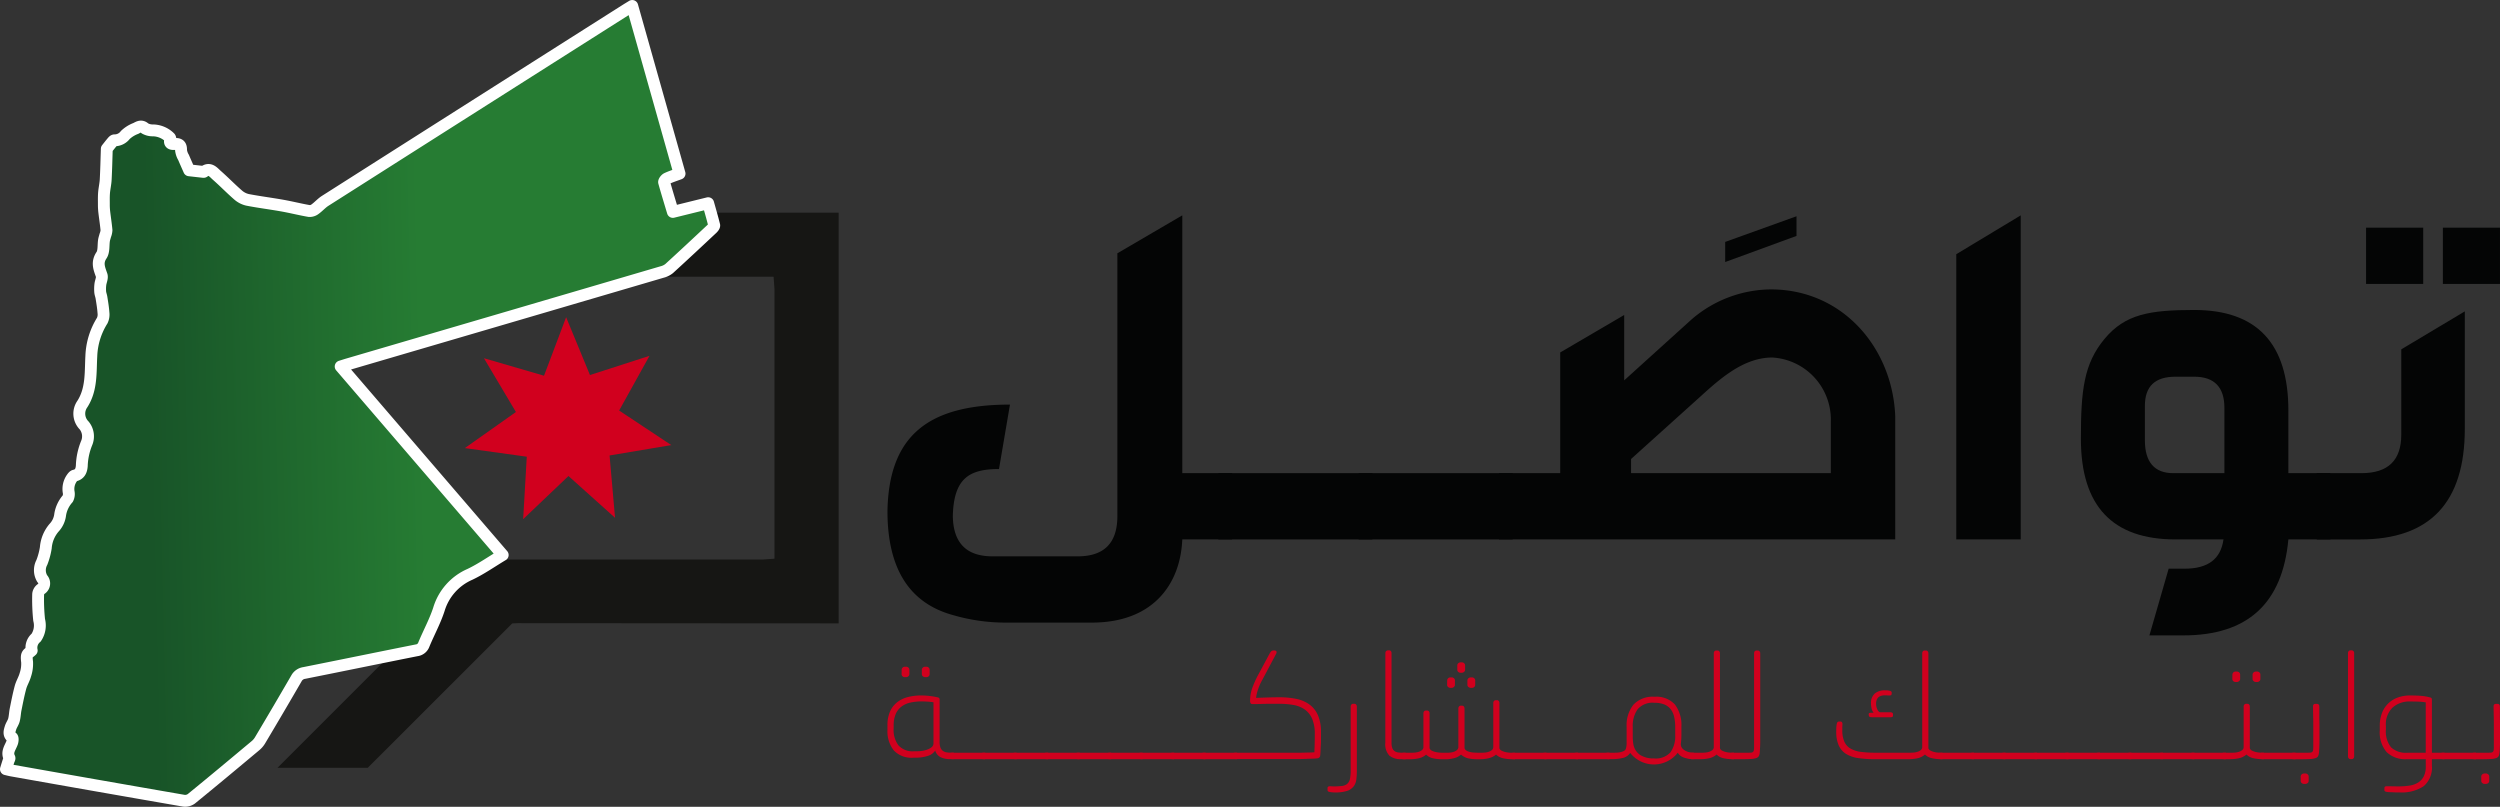 <svg xmlns="http://www.w3.org/2000/svg" xmlns:xlink="http://www.w3.org/1999/xlink" width="210.719" height="68.006" viewBox="0 0 210.719 68.006">
  <rect x="0" y="0" width="210.719" height="68.006" fill="#333333" stroke="none"/>
  <defs>
    <linearGradient id="linear-gradient" y1="0.515" x2="1" y2="0.489" gradientUnits="objectBoundingBox">
      <stop offset="0.203" stop-color="#185428"/>
      <stop offset="0.588" stop-color="#267c33"/>
    </linearGradient>
  </defs>
  <g id="Group_38" data-name="Group 38" transform="translate(-60.552 -51.702)">
    <g id="Group_27" data-name="Group 27" transform="translate(83.944 69.627)">
      <path id="Path_102" data-name="Path 102" d="M188.313,137h18.861l.074,1.038v22.728l-1.038.073h-23.3l-17.553,17.553h7.609l12.177-12.17.451-.022,27.063.018V131.6H188.281Z" transform="translate(-165.362 -131.6)" fill="#161614"/>
      <path id="Path_103" data-name="Path 103" d="M242.51,183.5l-.305,5.264,3.819-3.636,3.925,3.521-.461-5.253,5.2-.874-4.394-2.914,2.559-4.61-5.018,1.619-2.009-4.875-1.863,4.933L238.9,175.2l2.695,4.532-4.306,3.043Z" transform="translate(-221.501 -162.931)" fill="#d1001e"/>
    </g>
    <g id="Group_28" data-name="Group 28" transform="translate(61.052 52.202)">
      <path id="Path_104" data-name="Path 104" d="M117.267,69.564l2.974-.735c.177.632.357,1.243.51,1.861.019.077-.094.209-.175.285-1.2,1.126-2.407,2.253-3.624,3.364a1.527,1.527,0,0,1-.594.29Q103.122,78.52,89.883,82.4c-.183.054-.364.113-.617.192l13.657,15.889c-.943.565-1.819,1.185-2.774,1.637a4.671,4.671,0,0,0-2.6,2.934c-.332,1.021-.858,1.978-1.27,2.974a.736.736,0,0,1-.615.49c-3.159.63-6.313,1.279-9.472,1.91a.883.883,0,0,0-.657.462q-1.521,2.625-3.075,5.231a1.739,1.739,0,0,1-.378.436c-1.794,1.5-3.589,3-5.4,4.474a.89.89,0,0,1-.637.164q-7.263-1.258-14.519-2.549c-.131-.023-.259-.059-.474-.109.078-.25.149-.479.222-.708.026-.083.1-.19.073-.244-.259-.5.087-.878.233-1.3.045-.13.065-.369-.006-.422-.323-.242-.221-.533-.136-.813.069-.227.227-.428.288-.656.077-.291.082-.6.142-.9.126-.624.248-1.251.413-1.865.1-.359.308-.686.406-1.045a2.911,2.911,0,0,0,.149-1.089c-.09-.7.036-.639.389-.963a1.1,1.1,0,0,1,.374-1.083,1.829,1.829,0,0,0,.252-1.491,16.5,16.5,0,0,1-.083-2.177A.622.622,0,0,1,64,101.36a.562.562,0,0,0,.114-.881,1.382,1.382,0,0,1-.036-1.368,5.923,5.923,0,0,0,.335-1.241,2.933,2.933,0,0,1,.708-1.7,1.916,1.916,0,0,0,.5-1.07,2.632,2.632,0,0,1,.643-1.368.851.851,0,0,0,.076-.552,1.594,1.594,0,0,1,.277-1.191c.059-.08.135-.183.219-.2.455-.1.58-.424.61-.825a5.543,5.543,0,0,1,.408-1.913,1.454,1.454,0,0,0-.211-1.491,1.409,1.409,0,0,1-.144-1.811c.794-1.25.673-2.666.751-4.049a6.042,6.042,0,0,1,.916-2.972,1.166,1.166,0,0,0,.106-.662c-.028-.425-.1-.848-.167-1.27-.025-.167-.095-.328-.108-.495a3.241,3.241,0,0,1,.013-.615c.029-.265.185-.562.108-.783-.2-.574-.426-1.071-.01-1.689.215-.32.144-.831.21-1.255.023-.143.074-.282.11-.423a1.374,1.374,0,0,0,.1-.431c-.048-.522-.131-1.042-.191-1.563a5.692,5.692,0,0,1-.031-.621c0-.324-.01-.65.016-.973.031-.375.121-.745.14-1.12.045-.868.064-1.737.092-2.583.142-.178.287-.368.441-.55.056-.067.13-.159.2-.165a1.125,1.125,0,0,0,.919-.45,2.638,2.638,0,0,1,.893-.555c.243-.13.47-.273.763,0a1.312,1.312,0,0,0,.693.166,2.079,2.079,0,0,1,1.415.614.2.2,0,0,1,.025.163c-.11.361.135.387.372.37.4-.03.556.12.537.536a1.568,1.568,0,0,0,.212.6c.167.394.342.784.473,1.082l1.149.129c.029,0,.069.011.087,0,.5-.393.8.036,1.1.3.606.531,1.167,1.115,1.776,1.643a1.824,1.824,0,0,0,.8.417c.97.19,1.953.31,2.926.484.763.136,1.517.327,2.281.46a.747.747,0,0,0,.493-.158c.3-.216.549-.508.859-.705q12.687-8.068,25.384-16.122c.149-.094.3-.182.489-.3l3.989,14.132c-.377.141-.731.253-1.064.408-.111.052-.259.239-.237.323C116.758,67.887,117.01,68.7,117.267,69.564Z" transform="translate(-61.052 -52.202)" fill="url(#linear-gradient)"/>
      <path id="Path_105" data-name="Path 105" d="M117.267,69.564l2.974-.735c.177.632.357,1.243.51,1.861.019.077-.094.209-.175.285-1.2,1.126-2.407,2.253-3.624,3.364a1.527,1.527,0,0,1-.594.29Q103.122,78.52,89.883,82.4c-.183.054-.364.113-.617.192l13.657,15.889c-.943.565-1.819,1.185-2.774,1.637a4.671,4.671,0,0,0-2.6,2.934c-.332,1.021-.858,1.978-1.27,2.974a.736.736,0,0,1-.615.49c-3.159.63-6.313,1.279-9.472,1.91a.883.883,0,0,0-.657.462q-1.521,2.625-3.075,5.231a1.739,1.739,0,0,1-.378.436c-1.794,1.5-3.589,3-5.4,4.474a.89.89,0,0,1-.637.164q-7.263-1.258-14.519-2.549c-.131-.023-.259-.059-.474-.109.078-.25.149-.479.222-.708.026-.083.1-.19.073-.244-.259-.5.087-.878.233-1.3.045-.13.065-.369-.006-.422-.323-.242-.221-.533-.136-.813.069-.227.227-.428.288-.656.077-.291.082-.6.142-.9.126-.624.248-1.251.413-1.865.1-.359.308-.686.406-1.045a2.911,2.911,0,0,0,.149-1.089c-.09-.7.036-.639.389-.963a1.1,1.1,0,0,1,.374-1.083,1.829,1.829,0,0,0,.252-1.491,16.5,16.5,0,0,1-.083-2.177A.622.622,0,0,1,64,101.36a.562.562,0,0,0,.114-.881,1.382,1.382,0,0,1-.036-1.368,5.923,5.923,0,0,0,.335-1.241,2.933,2.933,0,0,1,.708-1.7,1.916,1.916,0,0,0,.5-1.07,2.632,2.632,0,0,1,.643-1.368.851.851,0,0,0,.076-.552,1.594,1.594,0,0,1,.277-1.191c.059-.08.135-.183.219-.2.455-.1.58-.424.61-.825a5.543,5.543,0,0,1,.408-1.913,1.454,1.454,0,0,0-.211-1.491,1.409,1.409,0,0,1-.144-1.811c.794-1.25.673-2.666.751-4.049a6.042,6.042,0,0,1,.916-2.972,1.166,1.166,0,0,0,.106-.662c-.028-.425-.1-.848-.167-1.27-.025-.167-.095-.328-.108-.495a3.241,3.241,0,0,1,.013-.615c.029-.265.185-.562.108-.783-.2-.574-.426-1.071-.01-1.689.215-.32.144-.831.21-1.255.023-.143.074-.282.11-.423a1.374,1.374,0,0,0,.1-.431c-.048-.522-.131-1.042-.191-1.563a5.692,5.692,0,0,1-.031-.621c0-.324-.01-.65.016-.973.031-.375.121-.745.14-1.12.045-.868.064-1.737.092-2.583.142-.178.287-.368.441-.55.056-.067.13-.159.2-.165a1.125,1.125,0,0,0,.919-.45,2.638,2.638,0,0,1,.893-.555c.243-.13.47-.273.763,0a1.312,1.312,0,0,0,.693.166,2.079,2.079,0,0,1,1.415.614.2.2,0,0,1,.025.163c-.11.361.135.387.372.37.4-.03.556.12.537.536a1.568,1.568,0,0,0,.212.6c.167.394.342.784.473,1.082l1.149.129c.029,0,.069.011.087,0,.5-.393.8.036,1.1.3.606.531,1.167,1.115,1.776,1.643a1.824,1.824,0,0,0,.8.417c.97.19,1.953.31,2.926.484.763.136,1.517.327,2.281.46a.747.747,0,0,0,.493-.158c.3-.216.549-.508.859-.705q12.687-8.068,25.384-16.122c.149-.094.3-.182.489-.3l3.989,14.132c-.377.141-.731.253-1.064.408-.111.052-.259.239-.237.323C116.758,67.887,117.01,68.7,117.267,69.564Z" transform="translate(-61.052 -52.202)" fill="none" stroke="#fff" stroke-linecap="round" stroke-linejoin="round" stroke-width="1"/>
    </g>
    <g id="Group_29" data-name="Group 29" transform="translate(135.354 106.519)">
      <path id="Path_106" data-name="Path 106" d="M399.62,310.942a2.811,2.811,0,0,1,.216-1.161,2.039,2.039,0,0,1,.6-.784,2.419,2.419,0,0,1,.907-.439,4.551,4.551,0,0,1,1.141-.135,6.5,6.5,0,0,1,.674.042,5.247,5.247,0,0,1,.685.118.236.236,0,0,1,.142.068.253.253,0,0,1,.03.142v3.555a1.316,1.316,0,0,0,.069.463.6.6,0,0,0,.2.277.7.7,0,0,0,.316.13,2.473,2.473,0,0,0,.406.03h.2v.544h-.3a1.888,1.888,0,0,1-.785-.154.887.887,0,0,1-.475-.574,1.1,1.1,0,0,1-.641.457,3.275,3.275,0,0,1-1.013.148h-.2a2.035,2.035,0,0,1-1.648-.625,2.611,2.611,0,0,1-.524-1.733Zm.518.315a2.156,2.156,0,0,0,.4,1.362,1.587,1.587,0,0,0,1.332.507h.272a2.605,2.605,0,0,0,.463-.043,2.142,2.142,0,0,0,.437-.124,1.041,1.041,0,0,0,.328-.2.4.4,0,0,0,.129-.3V309a4.2,4.2,0,0,0-.493-.056c-.2-.012-.363-.019-.494-.019a4.4,4.4,0,0,0-.938.094,1.949,1.949,0,0,0-.753.328,1.552,1.552,0,0,0-.5.63,2.411,2.411,0,0,0-.178.991Zm.679-4.981a.255.255,0,0,1,.081-.2.27.27,0,0,1,.19-.074h.1a.289.289,0,0,1,.2.074.255.255,0,0,1,.081.2v.346a.232.232,0,0,1-.087.184.294.294,0,0,1-.2.075h-.1a.27.27,0,0,1-.19-.075.239.239,0,0,1-.081-.184Zm1.7,0a.247.247,0,0,1,.087-.2.294.294,0,0,1,.2-.074h.1a.27.27,0,0,1,.19.074.255.255,0,0,1,.081.2v.346a.239.239,0,0,1-.081.184.27.27,0,0,1-.19.075h-.1a.294.294,0,0,1-.2-.075.232.232,0,0,1-.087-.184Z" transform="translate(-399.62 -304.622)" fill="#d1001e"/>
      <path id="Path_107" data-name="Path 107" d="M423.222,339.561a.836.836,0,0,1-.314-.049.16.16,0,0,1-.118-.148v-.16a.15.15,0,0,1,.118-.142.936.936,0,0,1,.314-.043h2.716v.544Z" transform="translate(-417.704 -330.389)" fill="#d1001e"/>
      <path id="Path_108" data-name="Path 108" d="M435.317,339.561a.836.836,0,0,1-.315-.049.16.16,0,0,1-.118-.148v-.16a.15.15,0,0,1,.118-.142.936.936,0,0,1,.315-.043h2.716v.544Z" transform="translate(-427.145 -330.389)" fill="#d1001e"/>
      <path id="Path_109" data-name="Path 109" d="M447.407,339.561a.836.836,0,0,1-.315-.049.16.16,0,0,1-.118-.148v-.16a.15.15,0,0,1,.118-.142.936.936,0,0,1,.315-.043h2.716v.544Z" transform="translate(-436.582 -330.389)" fill="#d1001e"/>
      <path id="Path_110" data-name="Path 110" d="M459.5,339.561a.836.836,0,0,1-.315-.049.16.16,0,0,1-.118-.148v-.16a.15.15,0,0,1,.118-.142.936.936,0,0,1,.315-.043h2.716v.544Z" transform="translate(-446.022 -330.389)" fill="#d1001e"/>
      <path id="Path_111" data-name="Path 111" d="M471.6,339.561a.836.836,0,0,1-.315-.049.16.16,0,0,1-.118-.148v-.16a.15.15,0,0,1,.118-.142.936.936,0,0,1,.315-.043h2.716v.544Z" transform="translate(-455.463 -330.389)" fill="#d1001e"/>
      <path id="Path_112" data-name="Path 112" d="M483.687,339.561a.837.837,0,0,1-.315-.049.16.16,0,0,1-.118-.148v-.16a.15.15,0,0,1,.118-.142.937.937,0,0,1,.315-.043H486.4v.544Z" transform="translate(-464.9 -330.389)" fill="#d1001e"/>
      <path id="Path_113" data-name="Path 113" d="M495.782,339.561a.836.836,0,0,1-.315-.049.16.16,0,0,1-.118-.148v-.16a.15.15,0,0,1,.118-.142.937.937,0,0,1,.315-.043H498.5v.544Z" transform="translate(-474.34 -330.389)" fill="#d1001e"/>
      <path id="Path_114" data-name="Path 114" d="M507.872,339.561a.837.837,0,0,1-.315-.049.16.16,0,0,1-.118-.148v-.16a.15.15,0,0,1,.118-.142.937.937,0,0,1,.315-.043h2.716v.544Z" transform="translate(-483.777 -330.389)" fill="#d1001e"/>
      <path id="Path_115" data-name="Path 115" d="M519.967,339.561a.836.836,0,0,1-.315-.049.16.16,0,0,1-.118-.148v-.16a.15.15,0,0,1,.118-.142.936.936,0,0,1,.315-.043h2.716v.544Z" transform="translate(-493.218 -330.389)" fill="#d1001e"/>
      <path id="Path_116" data-name="Path 116" d="M531.629,308.56a.15.15,0,0,1,.118-.142.937.937,0,0,1,.315-.043h5.246c.148,0,.3,0,.457-.006l.463-.012c.152,0,.289-.01.413-.018q.036-.754.036-1.507a3.266,3.266,0,0,0-.222-1.314,1.854,1.854,0,0,0-.623-.784,2.349,2.349,0,0,0-.95-.383,6.89,6.89,0,0,0-1.2-.1c-.667,0-1.174,0-1.525.013s-.589.012-.722.012a.181.181,0,0,1-.2-.148.42.42,0,0,1-.013-.124,3.281,3.281,0,0,1,.18-1.067,8.379,8.379,0,0,1,.574-1.254l.9-1.678a1.126,1.126,0,0,1,.129-.174.244.244,0,0,1,.192-.074h.074a.2.2,0,0,1,.142.043.143.143,0,0,1,.043.1.3.3,0,0,1-.037.135l-1.16,2.186a4.674,4.674,0,0,0-.4.92,3.045,3.045,0,0,0-.13.611c.46-.017.84-.029,1.135-.038s.573-.012.827-.012a6.973,6.973,0,0,1,1.426.135,2.854,2.854,0,0,1,1.111.476,2.211,2.211,0,0,1,.716.907,3.515,3.515,0,0,1,.253,1.42v.568c0,.172,0,.347-.013.524s-.016.343-.024.5-.017.28-.025.37a.263.263,0,0,1-.271.247,3.989,3.989,0,0,1-.451.03c-.177,0-.364.011-.562.019s-.4.012-.6.012h-5.191a.837.837,0,0,1-.315-.049.16.16,0,0,1-.118-.148Z" transform="translate(-502.658 -299.747)" fill="#d1001e"/>
      <path id="Path_117" data-name="Path 117" d="M568.64,327.329q0-.148.21-.148a1.212,1.212,0,0,1,.129.007c.046,0,.089.006.13.006a6.1,6.1,0,0,0,.74-.037.85.85,0,0,0,.451-.18.732.732,0,0,0,.228-.406,3.279,3.279,0,0,0,.063-.71v-5.395a.25.25,0,0,1,.056-.166.186.186,0,0,1,.154-.069h.111a.178.178,0,0,1,.142.069.258.258,0,0,1,.055.166V325.9a5.942,5.942,0,0,1-.037.674,1.319,1.319,0,0,1-.173.536,1.146,1.146,0,0,1-.593.457,3.249,3.249,0,0,1-1.049.135c-.017,0-.072,0-.167-.006a1.258,1.258,0,0,1-.24-.03.379.379,0,0,1-.174-.062.156.156,0,0,1-.036-.112Z" transform="translate(-531.547 -315.726)" fill="#d1001e"/>
      <path id="Path_118" data-name="Path 118" d="M590.853,299.938a.241.241,0,0,1,.061-.166.21.21,0,0,1,.16-.068h.1a.172.172,0,0,1,.148.068.28.28,0,0,1,.049.166v7.555a1.238,1.238,0,0,0,.067.451.564.564,0,0,0,.192.253.684.684,0,0,0,.3.111,2.9,2.9,0,0,0,.4.024h.222v.544h-.321a1.531,1.531,0,0,1-1.043-.3,1.4,1.4,0,0,1-.34-1.08Z" transform="translate(-548.885 -299.704)" fill="#d1001e"/>
      <path id="Path_119" data-name="Path 119" d="M596.368,312.115a.15.15,0,0,1,.118-.142.936.936,0,0,1,.315-.043h.53c.082,0,.183,0,.3-.012a1.394,1.394,0,0,0,.346-.068.852.852,0,0,0,.277-.148.323.323,0,0,0,.111-.265v-2.827a.256.256,0,0,1,.056-.166.189.189,0,0,1,.154-.069h.1a.186.186,0,0,1,.154.069.25.25,0,0,1,.055.166v2.938a.34.34,0,0,0,.174.2,1.279,1.279,0,0,0,.315.117,2.17,2.17,0,0,0,.358.056c.119.008.219.012.3.012h.333a2.581,2.581,0,0,0,.284-.018,1.334,1.334,0,0,0,.309-.074.76.76,0,0,0,.253-.154.325.325,0,0,0,.1-.247V308.2a.249.249,0,0,1,.055-.166.185.185,0,0,1,.154-.069h.1a.188.188,0,0,1,.154.069.256.256,0,0,1,.056.166v3.345a.345.345,0,0,0,.154.2.994.994,0,0,0,.283.117,1.94,1.94,0,0,0,.364.056c.131.008.264.012.4.012h.2c.082,0,.183,0,.3-.012a1.3,1.3,0,0,0,.339-.068.879.879,0,0,0,.273-.148.327.327,0,0,0,.111-.265v-3.7a.236.236,0,0,1,.061-.166.192.192,0,0,1,.148-.069h.111a.175.175,0,0,1,.142.069.256.256,0,0,1,.056.166v3.814a.333.333,0,0,0,.172.2,1.307,1.307,0,0,0,.309.117,2.047,2.047,0,0,0,.352.056c.119.008.221.012.3.012h.172v.544h-.259a3.664,3.664,0,0,1-.691-.074,1.252,1.252,0,0,1-.642-.322,1.182,1.182,0,0,1-.289.192,1.6,1.6,0,0,1-.352.123,3.125,3.125,0,0,1-.364.063,3.275,3.275,0,0,1-.328.018h-.234a3.533,3.533,0,0,1-.772-.074,1.39,1.39,0,0,1-.611-.322,1.307,1.307,0,0,1-.562.3,2.934,2.934,0,0,1-.8.1h-.259a3.717,3.717,0,0,1-.686-.074,1.182,1.182,0,0,1-.635-.322,1.4,1.4,0,0,1-.661.322,3.516,3.516,0,0,1-.673.074H596.8a.836.836,0,0,1-.315-.049.16.16,0,0,1-.118-.148Zm4-6.259a.251.251,0,0,1,.081-.2.271.271,0,0,1,.191-.075h.1a.287.287,0,0,1,.2.075.251.251,0,0,1,.081.2v.346a.234.234,0,0,1-.087.186.294.294,0,0,1-.2.074h-.1a.27.27,0,0,1-.191-.074.24.24,0,0,1-.081-.186Zm.852-1.284a.236.236,0,0,1,.086-.185.3.3,0,0,1,.2-.075h.1a.274.274,0,0,1,.192.075.242.242,0,0,1,.08.185v.358a.236.236,0,0,1-.086.186.3.3,0,0,1-.2.074h-.1a.275.275,0,0,1-.192-.074.242.242,0,0,1-.08-.186Zm.851,1.284a.243.243,0,0,1,.087-.2.3.3,0,0,1,.2-.075h.1a.271.271,0,0,1,.191.075.251.251,0,0,1,.081.2v.346a.24.24,0,0,1-.081.186.27.27,0,0,1-.191.074h-.1a.294.294,0,0,1-.2-.074.233.233,0,0,1-.087-.186Z" transform="translate(-553.19 -303.302)" fill="#d1001e"/>
      <path id="Path_120" data-name="Path 120" d="M638.815,339.561a.836.836,0,0,1-.314-.049.16.16,0,0,1-.118-.148v-.16a.15.15,0,0,1,.118-.142.936.936,0,0,1,.314-.043h2.716v.544Z" transform="translate(-585.984 -330.389)" fill="#d1001e"/>
      <path id="Path_121" data-name="Path 121" d="M650.911,339.561a.836.836,0,0,1-.315-.049.16.16,0,0,1-.118-.148v-.16a.15.15,0,0,1,.118-.142.936.936,0,0,1,.315-.043h2.716v.544Z" transform="translate(-595.425 -330.389)" fill="#d1001e"/>
      <path id="Path_122" data-name="Path 122" d="M663,339.561a.836.836,0,0,1-.314-.049.16.16,0,0,1-.118-.148v-.16a.151.151,0,0,1,.118-.142.936.936,0,0,1,.314-.043h2.716v.544Z" transform="translate(-604.861 -330.389)" fill="#d1001e"/>
      <path id="Path_123" data-name="Path 123" d="M674.663,322.434a.15.15,0,0,1,.118-.142.936.936,0,0,1,.315-.043h.407c.065,0,.154,0,.265-.006a1.732,1.732,0,0,0,.333-.043.944.944,0,0,0,.3-.117.323.323,0,0,0,.154-.229,1.649,1.649,0,0,0,.037-.2,1.882,1.882,0,0,0,.012-.235v-1.35a2.785,2.785,0,0,1,.574-1.868,2.213,2.213,0,0,1,1.772-.668,2.115,2.115,0,0,1,1.727.656,2.872,2.872,0,0,1,.544,1.881v.681c0,.124,0,.254-.012.39s-.022.257-.037.364a.544.544,0,0,0,.129.379.979.979,0,0,0,.3.222,1.273,1.273,0,0,0,.346.112,1.765,1.765,0,0,0,.291.03h.048v.544h-.086a2.177,2.177,0,0,1-.765-.136.911.911,0,0,1-.518-.407,2.54,2.54,0,0,1-4.012.013,1.007,1.007,0,0,1-.617.426,3.66,3.66,0,0,1-.914.1H675.1a.836.836,0,0,1-.315-.049.16.16,0,0,1-.118-.148Zm2.457-2.346v.666c0,.157,0,.3.012.439a2.941,2.941,0,0,0,.049.388,1.343,1.343,0,0,0,.575.864,2.092,2.092,0,0,0,1.154.284,1.667,1.667,0,0,0,1.389-.512,2.327,2.327,0,0,0,.4-1.463v-.666a3.825,3.825,0,0,0-.087-.857,1.647,1.647,0,0,0-.29-.643,1.306,1.306,0,0,0-.542-.407,2.173,2.173,0,0,0-.833-.141,1.671,1.671,0,0,0-1.414.542A2.434,2.434,0,0,0,677.12,320.089Z" transform="translate(-614.302 -313.621)" fill="#d1001e"/>
      <path id="Path_124" data-name="Path 124" d="M707.114,308.56a.151.151,0,0,1,.118-.142.936.936,0,0,1,.314-.043h.7c.083,0,.183,0,.3-.012a1.394,1.394,0,0,0,.346-.068.852.852,0,0,0,.277-.148.324.324,0,0,0,.112-.265v-7.888a.253.253,0,0,1,.056-.166.188.188,0,0,1,.154-.068h.1a.191.191,0,0,1,.154.068.26.26,0,0,1,.056.166v8a.333.333,0,0,0,.172.2,1.287,1.287,0,0,0,.309.117,2.042,2.042,0,0,0,.352.056c.119.008.219.012.3.012h.049v.544h-.148a3.7,3.7,0,0,1-.685-.074,1.188,1.188,0,0,1-.636-.322,1.393,1.393,0,0,1-.661.322,3.52,3.52,0,0,1-.673.074h-.641a.836.836,0,0,1-.314-.049.16.16,0,0,1-.118-.148Z" transform="translate(-639.632 -299.747)" fill="#d1001e"/>
      <path id="Path_125" data-name="Path 125" d="M722.527,308.56a.151.151,0,0,1,.118-.142.936.936,0,0,1,.315-.043H724.1c.14,0,.248,0,.327-.006a.3.3,0,0,0,.18-.055.235.235,0,0,0,.08-.148,1.448,1.448,0,0,0,.019-.271v-7.9a.253.253,0,0,1,.056-.166.188.188,0,0,1,.154-.068h.1a.192.192,0,0,1,.154.068.261.261,0,0,1,.056.166v7.37c0,.123,0,.251-.006.382s-.011.259-.019.383-.017.225-.024.309a.762.762,0,0,1-.075.228.373.373,0,0,1-.2.155,1.523,1.523,0,0,1-.481.081q-.346.018-.679.018h-.778a.836.836,0,0,1-.315-.049.16.16,0,0,1-.118-.148Z" transform="translate(-651.662 -299.747)" fill="#d1001e"/>
      <path id="Path_126" data-name="Path 126" d="M764.383,305.745c.123,0,.181.087.172.259-.009.116-.012.21-.012.284v.16a2.444,2.444,0,0,0,.166.981,1.27,1.27,0,0,0,.512.586,2.265,2.265,0,0,0,.87.285,9.007,9.007,0,0,0,1.24.074h2.914c.082,0,.183,0,.3-.012a1.394,1.394,0,0,0,.345-.068.873.873,0,0,0,.278-.148.327.327,0,0,0,.111-.265v-7.888a.254.254,0,0,1,.056-.166.19.19,0,0,1,.154-.068h.1a.192.192,0,0,1,.154.068.254.254,0,0,1,.055.166v8a.334.334,0,0,0,.172.2,1.307,1.307,0,0,0,.309.117,2.043,2.043,0,0,0,.352.056c.119.008.221.012.3.012h.05v.544h-.148a3.7,3.7,0,0,1-.685-.074,1.188,1.188,0,0,1-.636-.322,1.394,1.394,0,0,1-.659.322,3.535,3.535,0,0,1-.673.074h-2.864a9.707,9.707,0,0,1-1.42-.093,2.659,2.659,0,0,1-1.031-.352,1.619,1.619,0,0,1-.623-.716,2.855,2.855,0,0,1-.21-1.185c0-.082,0-.176.006-.283a1.99,1.99,0,0,1,.031-.3.377.377,0,0,1,.074-.2.2.2,0,0,1,.148-.049Zm2.382-.592c0-.066.02-.107.061-.124a.555.555,0,0,1,.186-.024h.172a.8.8,0,0,1-.167-.34,1.684,1.684,0,0,1-.055-.426,1.069,1.069,0,0,1,.315-.852,1.31,1.31,0,0,1,.883-.271c.075,0,.14,0,.2.006a1.123,1.123,0,0,1,.186.031.461.461,0,0,1,.117.056.153.153,0,0,1,.043.13v.036c0,.116-.054.174-.16.174a1.854,1.854,0,0,1-.2-.007c-.038,0-.1-.006-.2-.006q-.754,0-.753.7a1.059,1.059,0,0,0,.1.481.527.527,0,0,0,.2.247h.876c.164,0,.247.058.247.174v.086c0,.075-.02.119-.063.136a.52.52,0,0,1-.184.024h-1.543c-.165,0-.247-.053-.247-.16Z" transform="translate(-684.062 -299.747)" fill="#d1001e"/>
      <path id="Path_127" data-name="Path 127" d="M803,339.561a.837.837,0,0,1-.315-.049.16.16,0,0,1-.118-.148v-.16a.15.15,0,0,1,.118-.142.937.937,0,0,1,.315-.043h2.716v.544Z" transform="translate(-714.138 -330.389)" fill="#d1001e"/>
      <path id="Path_128" data-name="Path 128" d="M815.092,339.561a.836.836,0,0,1-.315-.049.16.16,0,0,1-.118-.148v-.16a.15.15,0,0,1,.118-.142.936.936,0,0,1,.315-.043h2.716v.544Z" transform="translate(-723.575 -330.389)" fill="#d1001e"/>
      <path id="Path_129" data-name="Path 129" d="M827.187,339.561a.837.837,0,0,1-.315-.049.16.16,0,0,1-.118-.148v-.16a.15.15,0,0,1,.118-.142.937.937,0,0,1,.315-.043H829.9v.544Z" transform="translate(-733.016 -330.389)" fill="#d1001e"/>
      <path id="Path_130" data-name="Path 130" d="M839.277,339.561a.837.837,0,0,1-.315-.049.16.16,0,0,1-.118-.148v-.16a.15.15,0,0,1,.118-.142.937.937,0,0,1,.315-.043h2.716v.544Z" transform="translate(-742.452 -330.389)" fill="#d1001e"/>
      <path id="Path_131" data-name="Path 131" d="M851.372,339.561a.836.836,0,0,1-.315-.049.16.16,0,0,1-.118-.148v-.16a.15.15,0,0,1,.118-.142.936.936,0,0,1,.315-.043h2.716v.544Z" transform="translate(-751.893 -330.389)" fill="#d1001e"/>
      <path id="Path_132" data-name="Path 132" d="M863.467,339.561a.836.836,0,0,1-.315-.049.16.16,0,0,1-.118-.148v-.16a.15.15,0,0,1,.118-.142.936.936,0,0,1,.315-.043h2.716v.544Z" transform="translate(-761.334 -330.389)" fill="#d1001e"/>
      <path id="Path_133" data-name="Path 133" d="M875.557,339.561a.836.836,0,0,1-.315-.049.16.16,0,0,1-.118-.148v-.16a.15.15,0,0,1,.118-.142.936.936,0,0,1,.315-.043h2.716v.544Z" transform="translate(-770.77 -330.389)" fill="#d1001e"/>
      <path id="Path_134" data-name="Path 134" d="M887.652,339.561a.837.837,0,0,1-.315-.049.16.16,0,0,1-.118-.148v-.16a.15.15,0,0,1,.118-.142.937.937,0,0,1,.315-.043h2.716v.544Z" transform="translate(-780.211 -330.389)" fill="#d1001e"/>
      <path id="Path_135" data-name="Path 135" d="M899.742,339.561a.837.837,0,0,1-.315-.049.16.16,0,0,1-.118-.148v-.16a.15.15,0,0,1,.118-.142.937.937,0,0,1,.315-.043h2.716v.544Z" transform="translate(-789.648 -330.389)" fill="#d1001e"/>
      <path id="Path_136" data-name="Path 136" d="M911.4,314.88a.15.15,0,0,1,.118-.142.937.937,0,0,1,.315-.043h.531c.082,0,.183,0,.3-.012a1.394,1.394,0,0,0,.346-.068.852.852,0,0,0,.277-.148.323.323,0,0,0,.111-.265v-3.395a.257.257,0,0,1,.055-.166.19.19,0,0,1,.154-.069h.1a.186.186,0,0,1,.154.069.251.251,0,0,1,.056.166v3.505a.34.34,0,0,0,.174.2,1.286,1.286,0,0,0,.309.117,2.031,2.031,0,0,0,.352.055c.118.008.219.012.3.012h.049v.544h-.147a3.715,3.715,0,0,1-.686-.073,1.181,1.181,0,0,1-.635-.322,1.4,1.4,0,0,1-.661.322,3.518,3.518,0,0,1-.673.073h-.469a.837.837,0,0,1-.315-.049.16.16,0,0,1-.118-.148Zm1.05-6.752a.258.258,0,0,1,.08-.2.276.276,0,0,1,.192-.075h.1a.291.291,0,0,1,.2.075.259.259,0,0,1,.081.2v.345a.233.233,0,0,1-.087.186.3.3,0,0,1-.2.075h-.1a.276.276,0,0,1-.192-.075.242.242,0,0,1-.08-.186Zm1.7,0a.248.248,0,0,1,.087-.2.292.292,0,0,1,.2-.075h.1a.271.271,0,0,1,.192.075.259.259,0,0,1,.081.2v.345a.243.243,0,0,1-.081.186.272.272,0,0,1-.192.075h-.1a.292.292,0,0,1-.2-.075.234.234,0,0,1-.087-.186Z" transform="translate(-799.088 -306.067)" fill="#d1001e"/>
      <path id="Path_137" data-name="Path 137" d="M926.459,339.561a.836.836,0,0,1-.315-.049.16.16,0,0,1-.118-.148v-.16a.15.15,0,0,1,.118-.142.936.936,0,0,1,.315-.043h2.716v.544Z" transform="translate(-810.501 -330.389)" fill="#d1001e"/>
      <path id="Path_138" data-name="Path 138" d="M938.121,324.539a.151.151,0,0,1,.118-.142.935.935,0,0,1,.315-.043h.963c.131,0,.237,0,.321-.006a.307.307,0,0,0,.184-.055.235.235,0,0,0,.081-.148,1.568,1.568,0,0,0,.018-.271v-1.7c0-.256,0-.516-.006-.784s-.01-.574-.018-.92c0-.157.065-.235.2-.235h.123q.21,0,.21.235v.716c0,.181,0,.347.006.5s.006.316.006.488v1.1c0,.157,0,.309-.006.457s-.01.285-.018.408-.017.218-.025.284a.773.773,0,0,1-.073.228.374.374,0,0,1-.2.154,1.523,1.523,0,0,1-.481.081c-.23.012-.457.018-.679.018h-.605a.836.836,0,0,1-.315-.049.161.161,0,0,1-.118-.148Zm.939,1.839a.245.245,0,0,1,.086-.2.3.3,0,0,1,.2-.074h.1a.294.294,0,0,1,.2.074.245.245,0,0,1,.087.2v.346a.233.233,0,0,1-.087.185.3.3,0,0,1-.2.075h-.1a.3.3,0,0,1-.2-.075.233.233,0,0,1-.086-.185Z" transform="translate(-819.942 -315.726)" fill="#d1001e"/>
      <path id="Path_139" data-name="Path 139" d="M960.565,299.938a.254.254,0,0,1,.056-.166.19.19,0,0,1,.154-.068h.1a.19.19,0,0,1,.154.068.253.253,0,0,1,.055.166v8.7a.254.254,0,0,1-.055.167.189.189,0,0,1-.154.068h-.1a.189.189,0,0,1-.154-.068.254.254,0,0,1-.056-.167Z" transform="translate(-837.46 -299.704)" fill="#d1001e"/>
      <path id="Path_140" data-name="Path 140" d="M973.164,324.826c0-.1.066-.145.2-.145q.26,0,.482.007c.148,0,.309.006.481.006a6.441,6.441,0,0,0,.92-.063,1.954,1.954,0,0,0,.734-.248,1.331,1.331,0,0,0,.488-.515,1.8,1.8,0,0,0,.178-.863V322.4h-1.581a2.275,2.275,0,0,1-1.721-.6,2.583,2.583,0,0,1-.574-1.846v-.37a2.965,2.965,0,0,1,.172-1.037,2.217,2.217,0,0,1,1.315-1.333,2.964,2.964,0,0,1,1.08-.184q.506,0,.9.03a3.96,3.96,0,0,1,.753.13.236.236,0,0,1,.142.068.251.251,0,0,1,.03.142v4.455h1.062v.544h-1.062v.518a2.058,2.058,0,0,1-.7,1.765,3.345,3.345,0,0,1-2.019.518c-.1,0-.2,0-.315,0l-.321-.013-.271-.011a1.031,1.031,0,0,1-.167-.019.377.377,0,0,1-.173-.059.152.152,0,0,1-.037-.109Zm.124-4.927a2.139,2.139,0,0,0,.431,1.5,1.841,1.841,0,0,0,1.395.458h1.531v-4.246a5.336,5.336,0,0,0-.6-.061q-.291-.013-.71-.013a2.118,2.118,0,0,0-1.488.515,1.967,1.967,0,0,0-.562,1.529Z" transform="translate(-846.987 -313.227)" fill="#d1001e"/>
      <path id="Path_141" data-name="Path 141" d="M995.812,339.561a.836.836,0,0,1-.315-.049.16.16,0,0,1-.118-.148v-.16a.15.15,0,0,1,.118-.142.936.936,0,0,1,.315-.043h2.716v.544Z" transform="translate(-864.634 -330.389)" fill="#d1001e"/>
      <path id="Path_142" data-name="Path 142" d="M1007.474,324.539a.15.15,0,0,1,.118-.142.935.935,0,0,1,.315-.043h.963c.131,0,.237,0,.321-.006a.308.308,0,0,0,.184-.055.236.236,0,0,0,.081-.148,1.573,1.573,0,0,0,.018-.271v-1.7c0-.256,0-.516-.006-.784s-.01-.574-.018-.92c0-.157.065-.235.2-.235h.123q.21,0,.21.235v.716c0,.181,0,.347.006.5s.006.316.006.488v1.1c0,.157,0,.309-.006.457s-.01.285-.018.408-.017.218-.026.284a.767.767,0,0,1-.073.228.373.373,0,0,1-.2.154,1.521,1.521,0,0,1-.481.081c-.23.012-.457.018-.679.018h-.6a.837.837,0,0,1-.315-.049.16.16,0,0,1-.118-.148Zm.939,1.839a.244.244,0,0,1,.086-.2.3.3,0,0,1,.2-.074h.1a.294.294,0,0,1,.2.074.246.246,0,0,1,.087.2v.346a.234.234,0,0,1-.087.185.3.3,0,0,1-.2.075h-.1a.3.3,0,0,1-.2-.075.232.232,0,0,1-.086-.185Z" transform="translate(-874.075 -315.726)" fill="#d1001e"/>
    </g>
    <g id="Group_30" data-name="Group 30" transform="translate(135.354 69.854)">
      <path id="Path_143" data-name="Path 143" d="M405.206,166.345c-3.736-1-5.586-3.929-5.586-8.784.116-6.357,3.428-8.976,10.326-8.976l-.925,5.432c-2.543,0-3.815.81-3.892,3.969.039,2.273,1.156,3.39,3.351,3.39h7.166c2.235,0,3.352-1.117,3.352-3.39V135.833l5.472-3.2v21.729h4.2v5.586h-4.2c-.154,3.737-2.428,7.012-7.628,7.012H409.6A15.7,15.7,0,0,1,405.206,166.345Z" transform="translate(-399.62 -132.635)" fill="#040505"/>
      <path id="Path_144" data-name="Path 144" d="M526.7,231.645h12.983v5.586H526.7Z" transform="translate(-498.81 -209.916)" fill="#040505"/>
      <path id="Path_145" data-name="Path 145" d="M580.585,231.645h12.983v5.586H580.585Z" transform="translate(-540.871 -209.916)" fill="#040505"/>
      <path id="Path_146" data-name="Path 146" d="M727.379,132.981v1.657l-6.01,2.2v-1.695Z" transform="translate(-650.758 -132.905)" fill="#040505"/>
      <path id="Path_147" data-name="Path 147" d="M634.478,176.561h5.162V166.389l5.393-3.159v5.51l5.665-5.124a10.341,10.341,0,0,1,6.7-2.543c6.048,0,10.247,4.931,10.48,10.672v10.4h-33.4Zm27.971,0v-4.315a5.243,5.243,0,0,0-4.931-5.432c-2.389,0-4.353,1.734-6.087,3.313l-5.819,5.24v1.195Z" transform="translate(-582.936 -154.832)" fill="#040505"/>
      <path id="Path_148" data-name="Path 148" d="M810.121,135.909l5.432-3.274V159.95h-5.432Z" transform="translate(-720.033 -132.635)" fill="#040505"/>
      <path id="Path_149" data-name="Path 149" d="M865.381,190.78h1.347c1.965,0,3.044-.809,3.275-2.466h-4.044c-5.318,0-7.975-2.813-7.975-8.476,0-4.045.231-6.318,2-8.437,1.734-2.081,3.815-2.427,7.551-2.427,5.279,0,7.937,2.812,7.937,8.475v5.278h3.545v5.586h-3.545c-.5,5.394-3.428,8.09-8.861,8.09h-2.852Zm.385-8.052h4.314v-5.509c0-1.734-.846-2.62-2.543-2.62h-1.578c-1.734,0-2.582.809-2.582,2.466v2.889C863.377,181.8,864.186,182.728,865.766,182.728Z" transform="translate(-757.392 -160.999)" fill="#040505"/>
      <path id="Path_150" data-name="Path 150" d="M948.552,158.061h3.776q3.352,0,3.351-3.236v-7.2l5.355-3.2v9.9c0,6.2-2.927,9.323-8.823,9.323h-3.659Zm4.16-20.689h4.817v4.739h-4.817Zm6.474,0H964v4.739h-4.815Z" transform="translate(-828.084 -136.332)" fill="#040505"/>
    </g>
  </g>
</svg>
